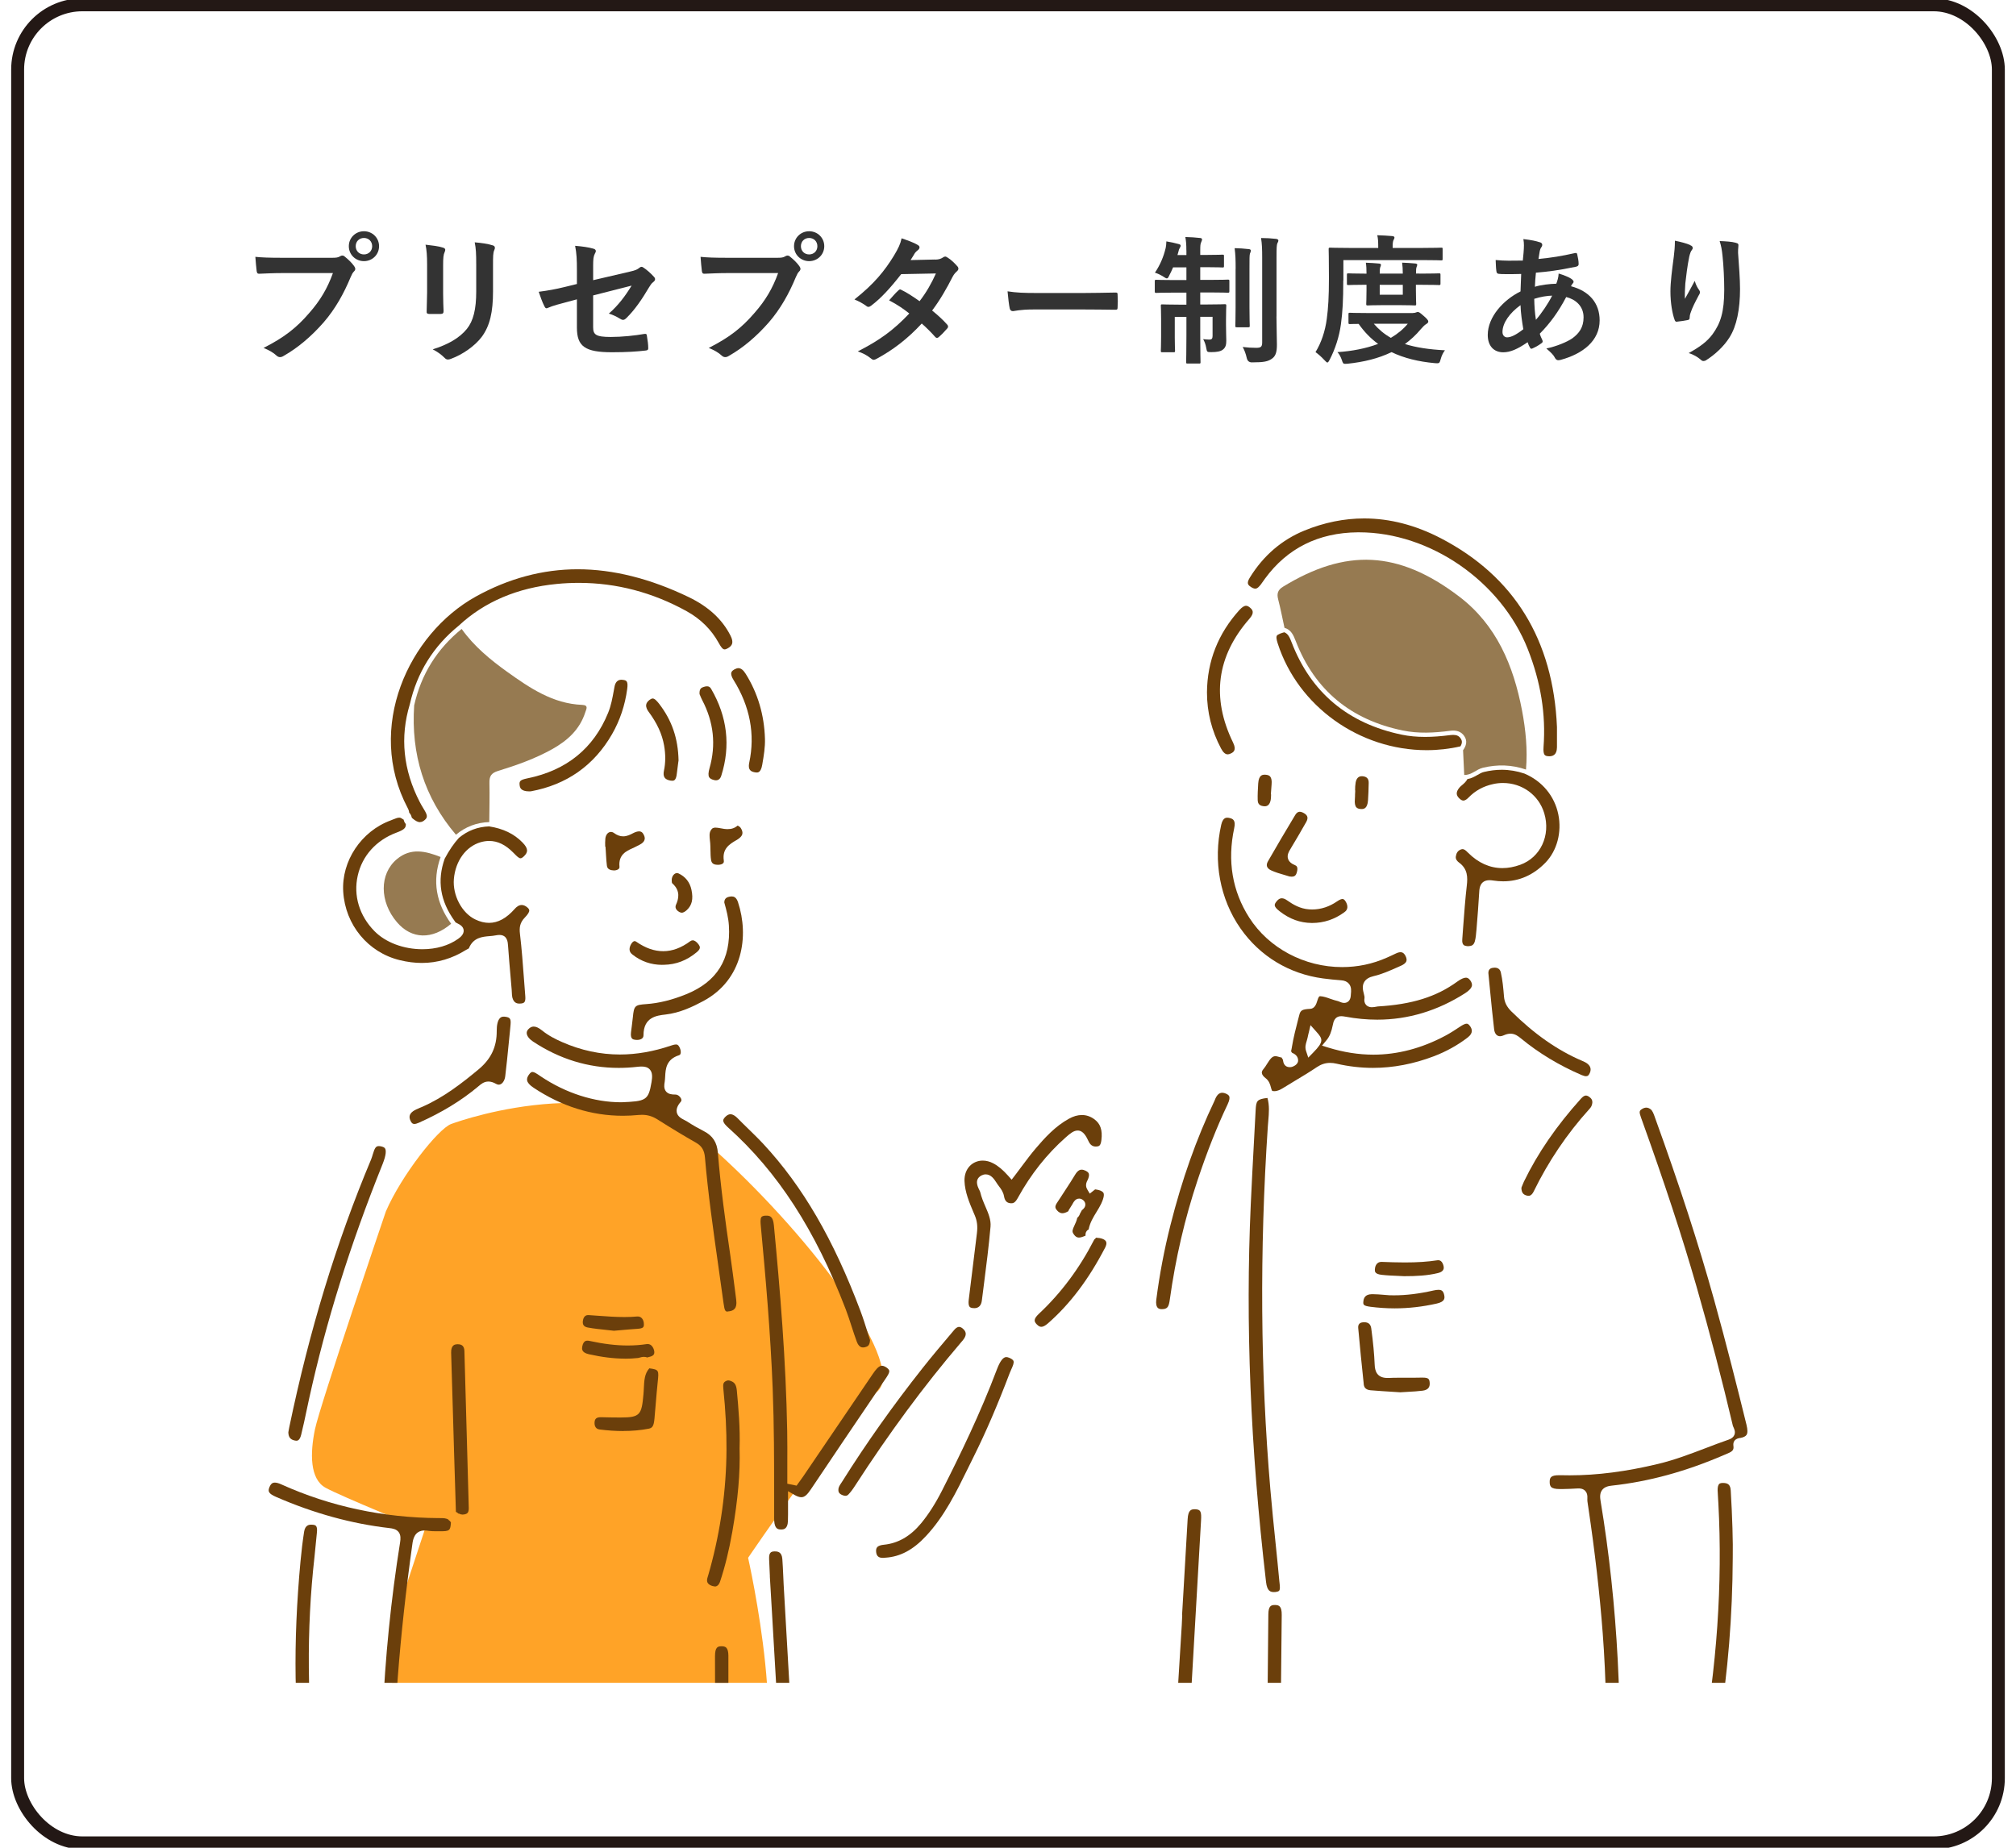 <?xml version="1.0" encoding="UTF-8"?>
<svg id="_レイヤー_1" data-name="レイヤー_1" xmlns="http://www.w3.org/2000/svg" width="360" height="330" xmlns:xlink="http://www.w3.org/1999/xlink" viewBox="0 0 360 330">
  <defs>
    <style>
      .cls-1, .cls-2 {
        fill: none;
      }

      .cls-3 {
        fill: #ffa327;
      }

      .cls-4 {
        fill: #6b3f0b;
      }

      .cls-2 {
        stroke: #231815;
        stroke-miterlimit: 10;
        stroke-width: 2.31px;
      }

      .cls-5 {
        fill: #967a51;
      }

      .cls-6 {
        fill: #333;
      }

      .cls-7 {
        clip-path: url(#clippath);
      }
    </style>
    <clipPath id="clippath">
      <rect class="cls-1" x="39.96" y="87.78" width="280.73" height="212.77"/>
    </clipPath>
  </defs>
  <rect class="cls-2" x="3.15" y=".86" width="353.7" height="328.27" rx="11.56" ry="11.56"/>
  <g>
    <path class="cls-6" d="M50.42,48.77c-1.62,0-3.05.08-4.12.12-.33.02-.42-.15-.47-.5-.08-.5-.17-1.8-.23-2.52,1.12.12,2.45.17,4.8.17h8.92c.75,0,1.03-.05,1.38-.25.15-.1.3-.15.42-.15.15,0,.3.05.42.17.65.52,1.28,1.12,1.7,1.72.12.17.2.33.2.5,0,.15-.07.3-.25.47-.22.23-.35.48-.57.98-1.22,2.95-2.75,5.7-4.85,8.12-2.15,2.45-4.57,4.52-7.1,5.95-.22.15-.45.23-.67.23-.2,0-.42-.08-.62-.27-.58-.55-1.4-1-2.32-1.37,3.65-1.85,5.87-3.57,8.17-6.25,1.95-2.22,3.22-4.35,4.22-7.12h-9.02ZM67.69,43.97c0,1.5-1.2,2.67-2.7,2.67s-2.7-1.17-2.7-2.67,1.2-2.67,2.7-2.67,2.7,1.17,2.7,2.67ZM63.52,43.97c0,.85.62,1.47,1.47,1.47s1.47-.62,1.47-1.47-.62-1.47-1.47-1.47-1.47.62-1.47,1.47Z"/>
    <path class="cls-6" d="M76.27,47.35c0-1.72-.08-2.67-.28-3.65,1.05.12,2.38.27,3.1.52.3.08.42.23.42.4,0,.12-.05.25-.1.38-.23.48-.28,1.1-.28,2.37v5.05c0,1.3.05,2.27.08,3.15,0,.38-.15.5-.55.5h-2c-.35,0-.5-.12-.47-.42,0-.88.08-2.32.08-3.4v-4.9ZM88.04,52.02c0,3.7-.55,6.17-2.02,8.15-1.22,1.62-3.4,3.15-5.5,3.92-.2.08-.38.12-.53.12-.2,0-.38-.07-.6-.3-.6-.6-1.25-1.07-2.12-1.52,2.67-.83,4.77-2,6.1-3.65,1.15-1.42,1.67-3.5,1.67-6.67v-4.72c0-2.15-.05-2.95-.27-4.07,1.2.1,2.4.27,3.25.55.25.08.35.23.35.42,0,.12-.02.27-.1.4-.23.52-.23,1.17-.23,2.72v4.65Z"/>
    <path class="cls-6" d="M103.02,48.3c0-1.97-.05-3-.32-4.4,1.25.1,2.45.27,3.22.5.33.08.48.23.48.45,0,.1-.05.25-.15.4-.28.52-.33,1.05-.33,2.22v2.57l6.52-1.52c1.1-.25,1.33-.37,1.77-.72.12-.1.25-.15.35-.15.12,0,.22.05.35.15.52.32,1.32,1.02,1.85,1.62.15.15.22.3.22.45,0,.17-.12.35-.32.5-.35.25-.55.62-.78.98-1.27,2.15-2.52,3.97-3.97,5.4-.23.23-.42.38-.65.38-.15,0-.3-.05-.47-.17-.72-.43-1.35-.75-2.07-.95,1.72-1.5,2.95-3.17,4.07-5l-6.87,1.75v5.67c0,1.32.45,1.75,3.15,1.75,2.02,0,4.35-.25,6.05-.55.35-.05.38.12.42.5.12.68.22,1.42.22,2.1,0,.25-.15.35-.52.38-1.5.17-3.22.3-5.97.3-4.77,0-6.25-1.02-6.25-4.4v-5.05l-1.6.43c-1.35.35-2.75.72-3.52,1.07-.12.05-.23.1-.3.1-.17,0-.27-.12-.4-.4-.35-.65-.72-1.72-1-2.55,1.58-.2,3-.45,4.7-.87l2.12-.52v-2.4Z"/>
    <path class="cls-6" d="M129.92,48.77c-1.62,0-3.05.08-4.12.12-.33.02-.42-.15-.47-.5-.08-.5-.17-1.8-.23-2.52,1.12.12,2.45.17,4.8.17h8.92c.75,0,1.03-.05,1.38-.25.15-.1.3-.15.42-.15.15,0,.3.05.42.17.65.52,1.28,1.12,1.7,1.72.12.17.2.33.2.5,0,.15-.07.3-.25.47-.22.23-.35.48-.57.98-1.22,2.95-2.75,5.7-4.85,8.12-2.15,2.45-4.57,4.52-7.1,5.95-.22.15-.45.23-.67.23-.2,0-.42-.08-.62-.27-.58-.55-1.4-1-2.32-1.37,3.65-1.85,5.87-3.57,8.17-6.25,1.95-2.22,3.22-4.35,4.22-7.12h-9.02ZM147.19,43.97c0,1.5-1.2,2.67-2.7,2.67s-2.7-1.17-2.7-2.67,1.2-2.67,2.7-2.67,2.7,1.17,2.7,2.67ZM143.02,43.97c0,.85.62,1.47,1.47,1.47s1.47-.62,1.47-1.47-.62-1.47-1.47-1.47-1.47.62-1.47,1.47Z"/>
    <path class="cls-6" d="M166.99,46.37c.73-.02,1.05-.17,1.38-.38.17-.12.3-.17.42-.17s.28.08.45.2c.55.32,1.25,1,1.7,1.52.15.15.2.3.2.45s-.08.3-.27.47c-.25.23-.5.48-.75.95-1.08,2.12-2.25,4.17-3.67,6.05,1.03.82,1.97,1.7,2.7,2.52.1.1.15.23.15.35,0,.1-.05.23-.15.33-.35.42-1.12,1.22-1.55,1.57-.1.08-.2.12-.3.12-.08,0-.18-.05-.28-.15-.6-.7-1.6-1.7-2.42-2.42-2.55,2.75-5.12,4.7-7.97,6.25-.22.12-.42.23-.62.23-.15,0-.3-.08-.47-.23-.8-.65-1.5-.97-2.37-1.27,3.87-1.97,6.37-3.77,9.2-6.77-.95-.77-2.07-1.55-3.6-2.35.55-.6,1.07-1.25,1.65-1.77.1-.1.2-.18.32-.18.08,0,.15.05.25.1.9.42,2,1.15,3.22,2,1.2-1.55,2.12-3.17,2.92-4.95l-6.2.12c-2.05,2.62-3.67,4.35-5.35,5.62-.17.12-.33.23-.5.23-.12,0-.27-.05-.4-.18-.62-.45-1.27-.8-2.1-1.15,3.5-2.77,5.37-5.07,7.07-7.85.8-1.35,1.12-2.02,1.35-3.07.85.3,2.15.72,2.92,1.22.2.1.28.25.28.4,0,.17-.12.38-.3.5-.22.15-.4.35-.53.52-.2.35-.35.6-.77,1.25l4.4-.1Z"/>
    <path class="cls-6" d="M184.55,55.27c-2.47,0-3.42.3-3.67.3-.3,0-.5-.15-.58-.52-.12-.57-.27-1.75-.38-3.02,1.62.25,2.88.3,5.4.3h8.05c1.9,0,3.82-.05,5.75-.08.38-.02.45.05.45.35.05.75.05,1.6,0,2.35,0,.3-.1.4-.45.37-1.87-.02-3.72-.05-5.57-.05h-9Z"/>
    <path class="cls-6" d="M211.85,44.7c0-1.07-.05-1.6-.18-2.37.95.02,1.8.08,2.6.17.22,0,.38.1.38.25,0,.2-.1.35-.17.55-.12.27-.15.58-.15,1.38v.85h1.2c1.97,0,2.62-.05,2.77-.05.25,0,.27.02.27.27v1.75c0,.25-.02.27-.27.27-.15,0-.8-.05-2.77-.05h-1.2v2.27h1.67c2.32,0,3.1-.05,3.25-.05.25,0,.28.02.28.27v1.77c0,.27-.03.3-.28.3-.15,0-.92-.05-3.25-.05h-1.67v2.15h1.3c2.17,0,2.9-.05,3.07-.05.25,0,.28.02.28.27,0,.15-.05.92-.05,2.52v.88c0,1.4.05,2.15.05,2.82s-.08,1.2-.58,1.6c-.42.35-1.12.47-2.1.47-.77,0-.77-.02-.9-.75-.1-.57-.28-1.1-.55-1.57.45.05.8.08,1.1.08.4,0,.58-.15.58-.62v-3.45h-2.2v3.3c0,3.07.05,4.65.05,4.8,0,.22-.02.25-.27.25h-2.02c-.25,0-.28-.03-.28-.25,0-.18.05-1.7.05-4.77v-3.32h-2.08v3.7c0,1.5.05,2.2.05,2.35,0,.25-.02.27-.27.27h-2c-.25,0-.27-.02-.27-.27,0-.17.05-.85.05-2.47v-3.27c0-1.5-.05-2.1-.05-2.27,0-.25.02-.27.27-.27.18,0,.92.05,3.1.05h1.2v-2.15h-2.1c-2.33,0-3.12.05-3.27.05-.25,0-.28-.02-.28-.3v-1.77c0-.25.03-.27.28-.27.15,0,.95.05,3.27.05h2.1v-2.27h-2.38c-.22.52-.45,1-.67,1.42-.17.38-.27.55-.45.55-.12,0-.3-.1-.6-.3-.5-.32-1.02-.57-1.52-.72.95-1.42,1.55-2.87,1.92-4.42.07-.27.1-.67.12-1.17.77.12,1.55.3,2.17.47.3.08.38.15.38.3s-.08.27-.17.43c-.1.15-.15.3-.25.72l-.15.52h1.6v-.82ZM220.65,48.02c0-1.65-.03-2.52-.18-3.7.88.02,1.67.07,2.52.17.25.02.38.12.38.27,0,.2-.12.38-.17.55-.08.35-.08.85-.08,2.67v6.9c0,2.12.05,3.15.05,3.3,0,.25-.03.27-.3.27h-2c-.25,0-.28-.02-.28-.27,0-.15.05-1.17.05-3.3v-6.87ZM227.94,56.52c0,1.75.08,3.75.08,5s-.17,2.05-.9,2.55c-.7.48-1.37.65-3.57.65q-.75,0-.92-.8c-.17-.75-.4-1.37-.72-1.95.9.1,1.5.15,2.4.15.83,0,1.08-.17,1.08-.97v-15.12c0-1.6-.03-2.4-.2-3.52.92,0,1.82.05,2.67.15.27.03.42.15.42.27,0,.23-.1.35-.18.52-.12.3-.15.83-.15,2.52v10.55Z"/>
    <path class="cls-6" d="M239.87,50.07c0,3.6-.12,5.62-.42,7.85-.3,2.2-1.02,4.42-2.02,6.35-.17.32-.27.47-.4.47s-.25-.15-.5-.4c-.55-.6-1.2-1.17-1.62-1.45,1-1.62,1.72-3.67,2.02-5.97.25-1.92.38-3.8.38-7.3s-.05-4.97-.05-5.12c0-.25.03-.27.28-.27.15,0,.97.05,3.35.05h5.22v-.25c0-.77-.02-1.42-.17-2.02,1,.03,1.8.08,2.65.15.28.02.42.12.42.25,0,.17-.08.3-.17.47s-.15.52-.15,1.07v.33h5.32c2.37,0,3.2-.05,3.35-.05.25,0,.25.02.25.27v1.7c0,.27,0,.3-.25.3-.15,0-.97-.05-3.35-.05h-14.12v3.62ZM252.29,55.9c.3,0,.45-.05.58-.1s.2-.08.3-.08c.2,0,.38.1,1,.65.62.52.88.85.88,1.02,0,.23-.1.3-.35.48-.3.17-.55.42-.97.9-.87,1.05-1.82,1.92-2.85,2.67,1.97.62,4.32.98,7.15,1.12-.32.4-.6.95-.77,1.6-.15.57-.22.72-.6.72-.12,0-.25,0-.42-.02-2.97-.27-5.52-.9-7.75-1.97-2.38,1.15-5,1.77-7.85,2.07-.2.02-.3.02-.45.02-.32,0-.4-.12-.57-.67-.2-.57-.47-1.1-.8-1.42,2.6-.17,5.1-.65,7.27-1.47-1.3-.95-2.45-2.12-3.47-3.57-1,0-1.45.03-1.55.03-.25,0-.27-.03-.27-.27v-1.48c0-.25.02-.27.27-.27.15,0,.95.05,3.35.05h7.9ZM253.49,48.87c2.45,0,3.32-.05,3.47-.05.25,0,.27.02.27.27v1.55c0,.25-.03.27-.27.27-.15,0-1.03-.05-3.47-.05h-.65v.92c0,1.55.05,2.35.05,2.5,0,.25-.03.27-.28.27-.15,0-.75-.05-2.57-.05h-3.2c-1.82,0-2.42.05-2.57.05-.28,0-.3-.02-.3-.27,0-.18.05-.95.05-2.5v-.92h-.33c-1.77,0-2.75.05-2.9.05-.25,0-.27-.02-.27-.27v-1.55c0-.25.02-.27.27-.27.15,0,1.12.05,2.9.05h.33c0-.8-.03-1.45-.12-1.95.8.03,1.65.08,2.37.15.23.02.33.1.33.22,0,.15-.05.25-.12.42-.08.2-.1.55-.1,1.15h4.12c0-.77-.05-1.42-.12-1.95.77.03,1.65.08,2.35.15.22.02.35.1.35.22,0,.15-.08.25-.12.42-.08.18-.1.55-.1,1.15h.65ZM245.32,57.82c.88,1.02,1.87,1.85,3.05,2.52,1.17-.7,2.2-1.52,3.02-2.52h-6.07ZM250.5,50.87h-4.12v1.77h4.12v-1.77Z"/>
    <path class="cls-6" d="M274.95,43.25c.3.1.45.25.45.45,0,.18-.02.27-.12.4-.22.27-.3.62-.35.9-.08.45-.12.82-.2,1.25,2.3-.22,4.07-.5,6.5-1.05.3-.07.38.03.42.25.12.52.25,1.15.25,1.7,0,.33-.25.45-.53.5-3.3.67-4.82.85-7.1,1.05-.1,1.05-.15,1.65-.18,2.52.98-.33,2.6-.52,3.82-.55.15-.4.4-1.12.42-1.82.9.27,1.88.67,2.22.92.3.2.45.4.45.55,0,.1-.05.2-.15.3-.12.12-.2.27-.32.5,3.22.85,5.12,2.97,5.12,6.1,0,3.62-2.97,5.97-6.95,7.05-.55.15-.82.07-1.1-.48-.17-.35-.67-.88-1.47-1.55,1.8-.37,3.72-1.17,4.65-1.82,1.2-.88,2-1.95,2-3.75,0-2-1.42-3.2-3.1-3.62-1.45,2.75-2.92,4.72-4.72,6.55.12.45.28.73.45,1.12.15.32.05.45-.2.62-.57.42-1.15.72-1.5.87-.25.12-.35.12-.5-.12-.17-.3-.3-.6-.42-.97-1.78,1.22-3.07,1.8-4.35,1.8-1.7,0-2.77-1.15-2.77-3.1,0-3.2,2.77-6.25,5.85-7.77.03-1.07.08-2.17.12-3.12-1.47.05-2.15.03-2.57.03-.72,0-1.12,0-1.42-.05-.27-.02-.42-.15-.45-.57-.08-.55-.08-1.2-.12-1.9,1.6.17,2.97.12,4.85.1.1-.9.2-2.02.2-2.72,0-.38-.03-.72-.1-1.12,1.45.17,2.3.35,2.92.57ZM268.3,59.3c0,.6.38.95.82.95.7,0,1.62-.45,2.9-1.45-.25-1.5-.45-2.85-.5-4.3-1.92,1.38-3.22,3.17-3.22,4.8ZM277.17,52.8c-.9.02-2.05.2-3.2.57.03,1.3.1,2.47.3,3.75,1.02-1.17,2.2-2.92,2.9-4.32Z"/>
    <path class="cls-6" d="M301.8,43.78c.32.12.47.27.47.5,0,.15-.05.25-.17.4-.17.2-.3.55-.45,1.17-.35,1.7-.55,3.47-.7,4.77-.05.9-.12,1.85-.07,2.75.55-.98,1.07-1.92,1.75-3.2.23.75.47,1.2.78,1.62.12.15.15.27.15.4,0,.2-.1.4-.25.62-.55,1.05-1.12,2.1-1.47,3.2-.08.22-.1.45-.12.75,0,.25-.1.35-.33.4-.3.08-1.37.23-2,.3-.17.02-.3-.15-.35-.33-.4-1.07-.75-3-.75-5.07,0-1.67.27-3.72.6-6.22.1-.87.2-1.72.2-2.85,1.12.23,2.07.48,2.72.77ZM309.92,43.35c.5.12.55.25.5.67-.05.35-.05.8-.05,1.15.17,2.37.35,4.65.35,6.45,0,3.55-.58,6.62-1.9,8.67-.97,1.55-2.55,3.02-4.12,4.02-.17.12-.35.17-.5.17-.18,0-.33-.07-.53-.27-.55-.47-1.32-.92-2.12-1.15,2.02-1.12,3.25-2.02,4.25-3.35,1.45-1.97,2.1-4.02,2.1-7.97,0-1.77-.12-4.37-.3-5.97-.12-1.22-.25-1.85-.52-2.72,1.1.05,2.12.1,2.85.3Z"/>
  </g>
  <g class="cls-7">
    <g>
      <path class="cls-3" d="M68.89,216.39c2.8-6.5,9.39-14.82,11.68-15.65,2.29-.83,30.27-10.64,47.61,5.13,17.35,15.77,34.1,38.49,28.31,42.8-5.79,4.31-22.9,29.55-22.9,29.55,0,0,8.17,36.06-.07,42.74-8.24,6.68-62.98,5.51-62.98,5.51l-.72-35.01,5.99-18.14s-14.9-6.07-17.69-7.62-2.77-6.11-1.88-10.42,12.66-38.91,12.66-38.91Z"/>
      <path class="cls-5" d="M229.37,112.11c-.37-1.69-.69-3.4-1.13-5.08-.27-1.03-.04-1.69.88-2.25,11.14-6.81,20.55-6.54,31.46,1.77,6.65,5.06,9.69,12.34,11.21,20.33.66,3.48,1.01,7,.71,10.56-2.53-.87-5.08-.95-7.7-.32-1.18.28-2.04,1.34-3.33,1.28-.07-1.47-.14-2.94-.21-4.41.57-.79.81-1.65.23-2.51-.6-.9-1.51-1.1-2.55-.96-2.83.37-5.69.52-8.47-.06-9.19-1.9-15.67-7.14-19.09-15.97-.41-1.05-.82-2.03-2.02-2.37Z"/>
      <path class="cls-4" d="M227.5,284.34c-.61,0-1.23-.14-1.42-1.8-2.8-24.07-3.69-46.13-2.73-67.44.17-3.79.38-7.64.58-11.36.1-1.81.2-3.63.29-5.44.09-1.7.22-1.99,2.11-2.21.38,1.36.27,2.68.15,4.08-.03.33-.06.65-.08.97-1.49,22.25-1.33,44.07.45,64.86.27,3.17.6,6.39.92,9.5.23,2.25.47,4.57.68,6.86.01.12.02.24.04.36.06.51.13,1.14-.07,1.37-.13.16-.43.21-.67.24-.09,0-.18.01-.26.01ZM227.59,194.88c-.14,0-.28-.01-.42-.05-.1-.18-.16-.39-.22-.63-.14-.52-.32-1.17-.98-1.67-.38-.29-.61-.61-.64-.9-.02-.21.06-.43.26-.66.26-.3.47-.64.68-.98.54-.84.89-1.36,1.48-1.36.14,0,.29.03.46.08.25.08.46.13.65.16.04.1.11.21.19.32l.02.03.02.05v.02s.02.06.02.09c.12,1,.72,1.21,1.2,1.21.07,0,.14,0,.22-.01.39-.05,1.32-.47,1.28-1.22-.04-.86-.74-1.18-1.08-1.34h-.02c-.04-.09-.09-.17-.16-.25.05-.2.08-.39.11-.56l.04-.23c.27-1.67.71-3.36,1.13-5l.2-.76c.2-.79.54-.97,1.91-1.04.84-.04,1.11-.86,1.28-1.41.23-.73.33-.85.52-.85.6.03,1.19.24,1.81.46.46.16.93.32,1.42.43.05.01.12.05.19.08.24.1.54.23.87.23.54,0,1.13-.35,1.18-1.33,0-.09.01-.18.02-.28.05-.49.13-1.24-.35-1.81-.31-.37-.77-.58-1.38-.62-1.08-.08-2.16-.19-3.22-.33-6.06-.8-11.3-3.97-14.77-8.94-3.66-5.24-4.91-11.98-3.44-18.49.29-1.28.87-1.28,1.09-1.28.13,0,.27.02.43.06.57.14,1.11.39.8,1.82-1.25,5.85-.34,11.23,2.69,15.97,3.48,5.45,9.84,8.83,16.58,8.83,2.78,0,5.45-.56,7.95-1.67l.05-.02c.51-.23,1.04-.46,1.56-.72.34-.17.63-.25.88-.25s.57.08.88.66c.19.37.24.68.16.94-.13.38-.58.64-.93.8-.24.1-.48.21-.72.32-1.36.6-2.77,1.23-4.18,1.55-.83.19-1.38.53-1.69,1.04-.43.71-.24,1.48-.08,2.1.07.28.15.6.12.76-.09.5,0,.92.26,1.22.17.2.49.44,1.06.44.27,0,.54-.05.76-.09.11-.02.2-.04.28-.05,6.09-.35,10.48-1.72,14.21-4.44.64-.46,1.16-.7,1.54-.7.2,0,.48.06.78.49.25.35.34.66.29.95-.08.41-.49.87-1.19,1.32-4.9,3.14-10.18,4.74-15.71,4.74-1.86,0-3.78-.18-5.71-.54-.3-.05-.51-.08-.71-.08-1.22,0-1.42,1.06-1.52,1.57q-.34,1.77-1.07,2.65l-.86,1.04,1.1.34c2.71.84,5.43,1.27,8.08,1.27,4.3,0,8.61-1.13,12.8-3.36.97-.51,1.88-1.12,2.7-1.66.33-.22.81-.51,1.15-.51.09,0,.31,0,.62.45.32.47.63,1.19-.43,2.01-1.78,1.37-3.81,2.5-6.03,3.35-3.62,1.38-7.28,2.08-10.88,2.08-2.16,0-4.35-.25-6.51-.75-.42-.1-.8-.14-1.17-.14-.83,0-1.59.25-2.34.75-1.28.86-2.63,1.68-3.94,2.46-.65.39-1.3.78-1.94,1.18-.67.42-1.17.66-1.73.66ZM233.67,184.54c-.03.14-.06.27-.09.41-.06.29-.12.56-.2.82-.02.07-.04.14-.06.21-.14.46-.32,1.03-.1,1.7l.4,1.21.89-.91c1.95-1.99,1.72-2.43.5-3.78l-.99-1.11-.34,1.45Z"/>
      <path class="cls-4" d="M287.16,333.61c-.06,0-.13,0-.19,0-.59-.05-.96-.18-.87-1.55.2-3.06.38-6.13.57-9.19l.21-3.54.05-2.84c-.02-8.38-.1-16.58-.73-24.81-.54-7.12-1.39-14.49-2.58-22.52l-.05-.32c-.07-.44-.14-.86-.11-1.23.04-.58-.08-1.02-.37-1.33-.42-.45-1.01-.45-1.2-.45-.08,0-.17,0-.27.01-.86.06-1.74.08-2.59.1,0,0-.41,0-.49,0-.81,0-1.31-.12-1.55-.37-.18-.18-.27-.49-.26-.92,0-.8.26-1.18,1.68-1.18.09,0,.17,0,.26,0,.54.02,1.08.02,1.62.02,4.93,0,10.1-.67,15.81-2.04,2.93-.7,5.76-1.78,8.49-2.82,1.35-.52,2.75-1.05,4.14-1.53.48-.17.81-.44.97-.8.24-.55,0-1.06-.15-1.4-.04-.08-.08-.19-.1-.23-1.93-8.2-4.11-16.58-6.5-24.9-2.57-8.96-5.72-18.54-9.9-30.15-.35-.98-.34-1.21.09-1.5.29-.2.58-.3.84-.3s.51.1.76.28c.35.26.54.79.74,1.34l.04.12c4.44,12.28,7.81,22.65,10.59,32.65,2.19,7.88,4.14,15.66,5.76,22.23.22.91.23,1.49.01,1.83-.17.26-.55.45-1.12.55h-.09c-1.13.19-1.19.96-1.13,1.4.12.83-.24,1.05-1.36,1.51-.12.05-.24.1-.36.15-6.83,2.94-13.37,4.73-19.99,5.45-.58.06-1.31.21-1.74.79-.43.57-.38,1.31-.27,1.95,3.07,18.5,4.09,38.03,3.03,58.05-.1,1.94-.21,3.95-.38,5.96-.11,1.35-.72,1.53-1.31,1.53Z"/>
      <path class="cls-4" d="M244.86,324.68c-4.02,0-7.68-.29-11.18-.88-1.53-.26-3.09-.6-4.59-.94-.47-.1-.95-.21-1.42-.31-1.15-.25-1.56-.75-1.54-1.91.17-11.15.27-22.12.36-32.32.01-1.54.53-1.67,1.15-1.67h.08c.65.02,1.18.17,1.16,1.79-.04,2.96-.06,5.92-.09,8.87-.06,6.6-.12,13.43-.28,20.14-.06,2.47,1.12,3.21,3.05,3.6,4.1.83,8.46,1.23,13.32,1.23,3.27,0,6.77-.18,10.99-.56,7.29-.66,14.68-1.9,22.57-3.81.98-.24,2.02-.56,3.05-1.35.34-.26.7-.39,1.1-.39.73,0,1.55.43,2.31.89.04.02.07.05.1.08.09.08.21.18.37.26l-.02.83c-.5.05-.88.34-1.17.56-.11.09-.28.22-.35.24-8.4,2.23-16.98,3.84-25.49,4.78-5.28.59-9.56.86-13.47.86Z"/>
      <path class="cls-4" d="M276.57,135.06c-.35,0-.59-.08-.72-.22-.2-.21-.27-.68-.22-1.39.44-5.87-.48-11.61-2.82-17.54-4.76-12.07-17.42-20.84-30.11-20.84h-.24c-7.03.06-12.61,2.85-16.58,8.29-.1.14-.21.29-.31.44-.29.42-.56.81-.89,1.1-.23.2-.41.23-.53.23-.26,0-.59-.15-.95-.43-.36-.28-.61-.59,0-1.57,2.41-3.9,5.68-6.71,9.72-8.37,3.52-1.44,7.11-2.17,10.68-2.17,4.57,0,9.18,1.19,13.71,3.55,13.08,6.81,20.05,18.14,20.72,33.7,0,.34,0,.72,0,1.1,0,.83,0,1.69,0,2.53-.02,1.44-.83,1.6-1.43,1.6h-.02Z"/>
      <path class="cls-4" d="M298.23,339.84c-.17,0-.36-.05-.55-.15-.56-.31-.77-.64-.43-1.7,2.96-9.11,5.09-17.32,6.54-25.1,2.8-15.09,3.83-30.03,3.06-44.41-.01-.27-.03-.55-.05-.82-.03-.48-.06-.98-.08-1.47-.01-.56.08-.95.26-1.14.05-.05.19-.19.63-.2h.05c.96,0,1.34.37,1.4,1.35.28,4.67.42,9.28.36,12.01-.1,20.79-3.19,39.86-9.73,60.03-.32,1-.88,1.62-1.46,1.62Z"/>
      <path class="cls-4" d="M262.26,168.99c-.14,0-.29-.01-.44-.04-.29-.05-.79-.14-.7-1.2.06-.78.12-1.55.17-2.33.18-2.39.36-4.86.64-7.28.16-1.44.19-2.94-1.4-4.1-.25-.18-.65-.56-.56-1.09.1-.63.36-1,.84-1.21.14-.06.26-.09.37-.09.28,0,.56.22.97.64,1.82,1.82,3.89,2.75,6.14,2.75,1.03,0,2.1-.2,3.18-.59,3.62-1.31,5.47-5.26,4.29-9.2-.97-3.24-3.93-5.41-7.37-5.41-.58,0-1.16.06-1.74.19-1.74.37-3.22,1.18-4.4,2.4-.24.25-.6.55-.94.55-.23,0-.49-.15-.77-.44-.42-.44-.69-.98.09-1.9.12-.14.28-.28.45-.42.33-.28.71-.6.96-1.08.7-.11,1.28-.44,1.8-.74.39-.23.77-.44,1.15-.53,1.08-.26,2.14-.39,3.18-.39,1.37,0,2.73.23,4.06.68,3.17,1.35,5.37,4.01,6.04,7.29.65,3.18-.23,6.48-2.29,8.61-2.15,2.22-4.69,3.34-7.56,3.34-.57,0-1.17-.05-1.77-.14-.25-.04-.47-.06-.67-.06-1.71,0-1.8,1.5-1.83,2.06-.13,2.28-.31,4.54-.49,6.73l-.02.2c-.06.69-.11,1.34-.28,1.94-.17.59-.5.84-1.11.84Z"/>
      <path class="cls-4" d="M254.78,133.98c-12.04,0-22.99-7.83-26.61-19.05-.23-.72-.29-1.17-.18-1.37.16-.29.91-.52,1.35-.64.67.27.96.89,1.32,1.84,3.45,8.93,10.07,14.46,19.65,16.45,1.3.27,2.67.4,4.18.4,1.37,0,2.81-.11,4.55-.33.16-.02.32-.03.46-.03.63,0,1.05.2,1.35.66.2.31.35.71-.06,1.39-1.96.45-3.99.68-6.01.68Z"/>
      <path class="cls-4" d="M207.76,233.79c-.32.05-.74.05-1-.2-.27-.26-.37-.78-.28-1.46.58-4.5,1.43-8.99,2.53-13.33,2.05-8.12,4.61-15.37,7.85-22.17.04-.09.08-.18.12-.28l.04-.11c.18-.43.51-.96,1.04-1.06.25-.04.55,0,.88.15.46.2.54.41.57.48.08.2.09.62-.29,1.42-1.92,4.03-3.67,8.46-5.36,13.53-2.29,6.86-3.95,14.03-4.96,21.31-.17,1.25-.39,1.6-1.06,1.72h-.07Z"/>
      <path class="cls-4" d="M211,308.09c-.36-.02-.61-.1-.75-.26-.19-.21-.27-.62-.23-1.19.26-4.22.52-8.45.78-12.67l.23-3.73c.01-.22.02-.44.03-.66l.05-1.09h-.03s.24-4.08.24-4.08c.26-4.29.52-8.73.76-13.1.09-1.62.63-1.76,1.23-1.76.06,0,.12,0,.18,0,.91.06,1.08.41.98,2.05-.33,5.74-.66,11.48-.99,17.22-.3,5.2-.6,10.4-.9,15.6-.03.47-.07.95-.11,1.42-.03.36-.06.72-.09,1.08-.06.83-.42,1.17-1.26,1.17-.04,0-.09,0-.13,0Z"/>
      <path class="cls-4" d="M283.24,192.21c-.21,0-.48-.07-.81-.21-4.02-1.73-7.67-3.93-10.84-6.55-.51-.42-1.08-.84-1.86-.84-.38,0-.78.1-1.22.3-.23.1-.44.16-.64.16-.57,0-.97-.46-1.06-1.23-.28-2.34-.5-4.64-.74-7.08-.09-.98-.19-1.98-.29-2.98,0-.78.55-.88.73-.92.13-.02.26-.04.38-.04.61,0,.99.29,1.12.87.31,1.36.44,2.8.56,4.28.08,1.02.48,1.83,1.29,2.64,4.13,4.08,8.27,6.98,12.66,8.85.36.15.72.32.98.54.6.5.7,1.1.3,1.82-.19.35-.38.38-.56.38Z"/>
      <path class="cls-4" d="M219.21,134.72c-.41,0-.8-.35-1.17-1.05-1.66-3.12-2.51-6.48-2.51-10.01.04-5.58,2-10.53,5.81-14.73.45-.49.84-.74,1.17-.74.22,0,.47.12.74.36.45.4.8.88-.13,1.95-5.85,6.67-6.84,14.11-2.93,22.12.69,1.41,0,1.75-.38,1.94-.22.11-.42.17-.6.17Z"/>
      <path class="cls-4" d="M250.05,248.66c-.45-.03-.92-.06-1.41-.09-1.26-.08-2.57-.16-3.88-.27-1.01-.09-1.19-.64-1.24-1.11v-.06c-.34-3.25-.69-6.62-.98-9.93-.06-.64.22-.98.84-1.04.09,0,.17-.01.25-.01.73,0,1.14.36,1.24,1.11.34,2.53.53,4.59.61,6.47.04,1.02.33,2.37,2.27,2.37.08,0,.17,0,.26,0,.52-.03,1.08-.04,1.78-.04.42,0,.84,0,1.27,0,.43,0,.85,0,1.28,0,.49,0,.98,0,1.46-.02.09,0,.18,0,.26,0,1.02,0,1.16.25,1.23.78.12.93-.28,1.42-1.24,1.55-.84.11-1.72.16-2.65.21-.43.02-.88.05-1.34.08Z"/>
      <path class="cls-4" d="M272.96,213.57c-.13,0-.28-.03-.44-.08-.42-.14-.84-.41-.84-1.36.02-.06.05-.12.07-.19.11-.28.23-.59.37-.89,2.47-5.1,5.81-9.96,10.2-14.84.33-.36.62-.55.87-.55.18,0,.39.08.62.25.35.25.78.69.38,1.63-.08.19-.25.39-.41.57-3.95,4.37-7.28,9.3-9.89,14.65-.39.81-.8.81-.95.81Z"/>
      <path class="cls-4" d="M230.58,156.56c-.09,0-.2,0-.3-.02-.28-.09-.59-.18-.9-.27-.8-.23-1.62-.47-2.38-.82-.4-.18-.66-.43-.75-.71-.08-.26-.03-.56.17-.91,1.52-2.67,3.1-5.32,4.86-8.26.36-.59.7-.59.82-.59.22,0,.48.09.77.26.67.4.78.86.37,1.59-.97,1.71-1.85,3.22-2.7,4.62l-.05.09c-.33.54-.71,1.16-.48,1.85.16.49.58.86,1.28,1.15.15.06.62.25.25,1.38-.16.48-.42.66-.95.66Z"/>
      <path class="cls-4" d="M249.03,233.67c-1.43,0-2.87-.1-4.29-.28-1.3-.17-1.34-.38-1.28-.96.05-.54.27-1.26,1.47-1.29.1,0,.19,0,.29,0,.62,0,1.23.06,1.89.11.34.03.68.06,1.02.08.29.01.56.01.82.01,2.17,0,4.48-.28,7.07-.87.32-.07.6-.11.83-.11.55,0,.89.16,1.05.96.11.58.1,1.16-1.33,1.49-2.51.57-5.05.86-7.53.86Z"/>
      <path class="cls-4" d="M234.23,164.84c-2.08-.02-3.96-.7-5.75-2.11-1.1-.86-.94-1.19-.58-1.67.47-.63.86-.63.99-.63.29,0,.62.13.98.39,1.03.73,2.3,1.48,3.9,1.59.18.01.36.02.54.02,1.58,0,3.09-.5,4.49-1.47.48-.33.77-.4.93-.4.08,0,.31,0,.58.47.7,1.2-.02,1.73-.26,1.9-1.72,1.26-3.65,1.91-5.74,1.91h-.08Z"/>
      <path class="cls-4" d="M250.89,227.93c-.42-.02-.84-.04-1.26-.06-.96-.04-1.95-.08-2.91-.19-1.24-.14-1.22-.62-1.21-.94.01-.32.14-1.37,1.19-1.37h.06c1.24.05,2.68.1,4.11.1,2.23,0,4.08-.12,5.82-.39.05,0,.1-.01.15-.01.72,0,.91.92.95,1.1.04.23.16.91-.99,1.19-1.95.48-4,.56-5.92.56Z"/>
      <path class="cls-4" d="M221.68,320.97c-.31,0-.71-.26-1.2-.79-1.44-1.54-2.95-3.06-4.4-4.54l-.97-.99c-.39-.39-.45-.75-.23-1.25.14-.3.38-.62,1.17-.77.27.03.52.18.88.55,1.76,1.77,3.53,3.55,5.29,5.31.48.48.73.89.72,1.22,0,.25-.16.53-.47.82-.3.29-.57.43-.8.43Z"/>
      <path class="cls-4" d="M243.06,144.49c-.41-.01-.69-.12-.86-.31-.23-.26-.32-.76-.26-1.42.02-.19.02-.38.03-.58v-.23s.04-.77.04-.77h-.03c0-.51.02-.99.1-1.43.14-.74.51-1.12,1.1-1.12.07,0,.14,0,.21.01.71.09,1.04.47,1.02,1.21-.02,1.12-.06,2.12-.12,3.05-.1,1.59-.83,1.59-1.18,1.59h-.07Z"/>
      <path class="cls-4" d="M225.82,144c-.07,0-.15,0-.23-.02-.87-.11-.98-.66-1-1.05-.03-1,.03-2,.09-3.01.1-1.56.82-1.56,1.17-1.56h.09c.41.02.7.12.87.32.23.27.32.75.26,1.41-.02.22-.04.45-.05.68l-.08,1.1h.04c-.01.43-.02.83-.11,1.18-.24.95-.85.95-1.05.95Z"/>
      <path class="cls-4" d="M103.03,456.32c.33,0,1.21,0,1.38-1.7.29-2.85.55-5.76.81-8.57.16-1.7.31-3.4.47-5.09.58-6.09,1.16-12.18,1.74-18.27.66-6.94,1.32-13.87,1.98-20.81.57-5.98,1.13-11.96,1.69-17.95.52-5.51,1.04-11.01,1.56-16.52.93-9.78,1.92-20.22,2.94-30.8l.03-.32c.12-1.19.22-2.12-.66-3.07l-.94-1.01,1.36-.27c1.42-.29,2.84-.51,4.21-.73,3.08-.49,5.99-.95,8.76-2.03l1.38-.51c.29-.13.34-.29.33-1.05v-.2s0-9.38,0-9.38c0-7.33-.01-14.9,0-22.35,0-.68-.13-1.16-.37-1.41-.18-.18-.45-.26-.83-.26h-.05c-.65.01-1.14.15-1.14,1.8.01,3.4.01,6.8.02,10.2,0,6.04.01,12.29.07,18.43.02,1.89-.65,2.76-2.47,3.2-6.41,1.57-13.42,2.33-21.45,2.33h-.2c-9.97-.02-18.08-.81-25.51-2.49-.75-.17-1.51-.34-2.24-.97-.32-.27-.71-.41-1.2-.41-.78,0-1.78.34-2.98,1.02l-1.13.64-.03-1.29c-.26-10.8-.12-19.05.46-26.73.59-7.79,1.48-15.89,2.63-24.06.09-.64.33-2.35,2.18-2.35.22,0,.47.02.75.07.37.06.78.06,1.21.07.14,0,.28,0,.42,0,.12,0,.24,0,.36,0,1.67,0,1.88-.07,1.95-1.61-.11-.1-.18-.2-.23-.27,0,0,0,0-.01-.01l-.13-.07-.05-.1c-.38-.27-.85-.29-1.56-.29h-.22c-9.93-.06-19.37-2.09-28.06-6.01-.48-.22-.88-.33-1.19-.33s-.67.1-.96.83c-.29.73-.19,1.13,1.22,1.74,6.68,2.91,13.46,4.78,20.17,5.55.63.07,1.28.19,1.69.72.4.53.35,1.21.26,1.81-3.27,20.46-4.17,41.48-2.67,62.48,0,.12.01.24.02.36.02.31.03.61.09.86.25,1.01.76,1.14,1.19,1.14.06,0,.12,0,.19,0,.65-.06,1.06-.31.99-1.31l-.76-10.99,1.06.31c9.76,2.8,20.32,4.16,32.3,4.16,3.16,0,6.39-.09,9.88-.28l.48,1.41c-.66.46-.74,1.03-.82,1.99l-.02.22c-1.83,19.33-3.79,39.79-5.8,60.83-1.77,18.47-3.65,37.96-5.59,57.94-.15,1.53.22,1.68.85,1.74.08,0,.16.01.23.01Z"/>
      <path class="cls-5" d="M87.37,146.82c.02-2.32.08-4.64.03-6.96-.03-1.2.28-1.79,1.56-2.18,3.32-1.02,6.6-2.18,9.66-3.89,2.73-1.53,4.92-3.51,5.9-6.59.18-.57.63-1.26-.57-1.31-5.23-.21-9.35-3.02-13.39-5.91-3.04-2.18-5.92-4.56-8.12-7.65-4.41,3.57-7.24,8.12-8.48,13.65-.58,8.69,1.78,16.43,7.46,23.1,1.73-1.44,3.72-2.19,5.97-2.26Z"/>
      <path class="cls-4" d="M129.93,234.22c.1,0,.2-.01.32-.03.72-.12,1.42-.45,1.22-2.01l-.19-1.51c-.28-2.2-.58-4.48-.9-6.71-.84-5.71-1.68-11.85-2.19-18.09-.15-1.84-.91-3.02-2.47-3.83-.86-.45-1.99-1.06-3.08-1.78-.12-.08-.27-.15-.43-.23-.51-.26-1.2-.61-1.36-1.37-.15-.77.35-1.47.74-1.92.15-.17.09-.4.01-.57-.16-.34-.56-.69-1.02-.69h-.09c-.51,0-1.14-.06-1.55-.54-.45-.54-.32-1.28-.25-1.69.05-.31.07-.65.09-1.01.07-1.29.16-3.05,2.48-3.78.13-.04.2-.11.25-.22.12-.29.05-.77-.17-1.21-.25-.49-.47-.49-.63-.49-.27,0-.62.11-.89.2-3.09,1.05-6.15,1.59-9.12,1.59-3.5,0-6.95-.74-10.28-2.2-1.14-.5-2.47-1.15-3.66-2.12-.54-.44-1.04-.67-1.46-.67-.34,0-.65.15-.95.47-.22.23-.32.48-.29.76.05.48.46,1.01,1.13,1.45,4.71,3.12,9.85,4.7,15.28,4.7,1.08,0,2.2-.06,3.31-.19.32-.04.57-.05.8-.05.44,0,1.07.06,1.49.56.47.56.41,1.38.29,2.11l-.03.19c-.54,3.21-1.03,3.34-5.35,3.52h-.08c-4.78,0-9.85-1.63-14.27-4.58l-.25-.17c-.45-.31-.97-.66-1.31-.66-.08,0-.31,0-.65.52-.4.61-.66,1.29.87,2.3,5,3.32,10.36,5,15.93,5,.92,0,1.86-.05,2.79-.14.22-.02.43-.03.63-.03.99,0,1.86.26,2.74.81,2.54,1.61,4.81,2.98,6.92,4.18,1,.57,1.47,1.34,1.58,2.59.55,6.44,1.48,12.95,2.37,19.25.32,2.26.64,4.52.95,6.79.19,1.38.32,1.53.76,1.53Z"/>
      <path class="cls-4" d="M92.75,179.24c.1,0,.22,0,.33-.02.49-.07.81-.19.72-1.31-.08-1.01-.15-2.01-.23-3.02-.2-2.67-.4-5.42-.72-8.11-.13-1.11-.03-1.99.89-2.93.53-.55.79-.97.77-1.26-.01-.18-.14-.37-.4-.57-.32-.26-.64-.39-.95-.39-.53,0-.96.37-1.23.68-1.49,1.69-2.99,2.51-4.6,2.51-.79,0-1.61-.2-2.44-.6-2.41-1.14-4.09-4.32-3.84-7.24.28-3.23,2.16-5.81,4.8-6.57.5-.14,1.01-.22,1.5-.22,1.52,0,2.92.68,4.3,2.08l.17.17c.39.4.83.85,1.13.85.16,0,.39-.14.64-.39.67-.67.84-1.28-.29-2.44-1.5-1.54-3.45-2.48-5.96-2.87-2.05.08-3.82.75-5.39,2.05-.92,1.02-1.73,2.2-2.54,3.72-1.39,3.93-.8,7.57,1.79,11.15l.11.15v.05c.1.06.25.13.35.19.46.23,1.08.55,1.14,1.25.05.69-.53,1.2-.98,1.52-1.67,1.2-3.93,1.86-6.38,1.86-3.38,0-6.59-1.21-8.58-3.24-2.69-2.74-3.78-6.34-2.98-9.89.79-3.56,3.32-6.36,6.93-7.7,1.31-.49,1.7-.81,1.66-1.53-.26-.26-.35-.61-.4-.8,0,0,0-.01,0-.02h-.07s-.2-.14-.2-.14c-.17-.12-.33-.18-.51-.18-.3,0-.66.15-1.04.3-.16.07-.32.13-.47.19-5.26,1.92-8.83,7.27-8.49,12.74.37,5.93,4.43,10.84,10.09,12.22,1.34.33,2.68.5,3.96.5,2.76,0,5.41-.78,7.87-2.32.1-.06.21-.12.33-.18.06-.03.13-.07.18-.1.79-1.95,2.4-2.08,3.7-2.19.38-.03.73-.06,1.06-.13.27-.05.49-.08.69-.08,1.42,0,1.51,1.27,1.55,1.88.13,1.89.3,3.81.46,5.67.06.74.13,1.48.19,2.21.01.17.02.34.03.52.01.32.03.63.09.89.25.96.81,1.09,1.27,1.09Z"/>
      <path class="cls-4" d="M75.02,146.82c.28,0,.56-.13.86-.4.51-.46.47-.83-.22-1.95-.29-.48-.51-.85-.7-1.22-2.96-5.72-3.56-11.59-1.78-17.46,1.28-5.66,4.22-10.38,8.72-14.03,4.58-4.27,10.48-6.79,17.54-7.47,1.32-.13,2.64-.19,3.94-.19,6.69,0,13.16,1.7,19.22,5.05,2.5,1.38,4.42,3.28,5.73,5.66.4.72.71,1.17,1.06,1.17.15,0,.35-.07.58-.2.76-.44,1.13-.99.46-2.29-1.49-2.92-3.94-5.16-7.47-6.86-6.83-3.29-13.49-4.96-19.79-4.96-6.25,0-12.37,1.64-18.21,4.88-12,6.66-19.74,23.43-12.15,37.78.08.15.23.44.26.81.29.27.4.65.45.84,0,.02.01.04.02.07h0s.12.11.12.11c.52.45.97.68,1.34.68Z"/>
      <path class="cls-4" d="M139.52,273.17c.34-.01,1.13-.04,1.18-1.48.03-.81.02-1.62.02-2.57,0-.45,0-.93,0-1.46v-1.34s1.16.67,1.16.67c.47.27.88.41,1.22.41.63,0,1.11-.54,1.73-1.46,3.86-5.78,7.83-11.62,11.66-17.28l1.57-2.31c.38-.55.8-1.17.73-1.55-.05-.24-.32-.45-.54-.6-.29-.18-.54-.28-.76-.28-.57,0-1.11.69-1.62,1.44-3.38,4.99-6.77,9.98-10.16,14.96l-2.21,3.26c-.21.31-.44.62-.66.93l-.3.41-.29.41-1.66-.34v-.63c0-.92,0-1.85,0-2.77,0-1.97.02-4-.02-6-.22-12.62-1.27-25.14-2.38-36.79-.15-1.56-.73-1.69-1.32-1.69-.07,0-.15,0-.23,0-.32.03-.55.11-.66.24-.25.29-.17,1.06-.13,1.52.87,9.26,1.74,19.2,2.13,29.16.25,6.43.26,12.97.26,19.29v2.79c0,.17,0,.33,0,.5,0,.35-.01.68.01,1,.09,1.43.67,1.55,1.19,1.55h.07Z"/>
      <path class="cls-4" d="M58.49,339.01s.1,0,.15,0c.36-.02.63-.15.81-.39.25-.34.32-.9.18-1.54-1.46-6.63-2.48-12.57-3.13-18.15-1.69-14.57-1.8-27.94-.34-40.89.08-.68.14-1.36.2-2.03.07-.73.14-1.47.22-2.2.16-1.37-.25-1.43-.68-1.49-.11-.02-.22-.02-.32-.02-.27,0-1.08,0-1.27,1.24-.26,1.65-.47,3.39-.65,5.32-.68,7.33-.97,14.12-.87,20.77.23,12.33,1.72,24.92,4.4,37.41l.04.21c.29,1.39.48,1.76,1.26,1.76Z"/>
      <path class="cls-4" d="M173.95,233.64c.8,0,1.27-.46,1.38-1.36.12-.99.25-1.98.38-2.98.43-3.35.87-6.81,1.17-10.22.11-1.22-.39-2.38-.92-3.61-.35-.8-.7-1.64-.91-2.53-.03-.12-.12-.31-.21-.49-.25-.5-.91-1.83.45-2.53.24-.12.48-.18.73-.18.95,0,1.51.85,1.92,1.48.07.1.13.2.19.29.08.11.16.22.24.33.37.48.78,1.03.92,1.81.17,1.02.69,1.2,1.18,1.25.05,0,.1,0,.14,0,.4,0,.71-.16,1.18-1.02,2.27-4.13,5.13-7.75,8.51-10.74.81-.72,1.44-1.23,2.14-1.23,1.03,0,1.55,1.09,1.97,1.97.29.6.7.89,1.26.89.09,0,.18,0,.28-.02.34-.05.61-.17.73-1.15.22-1.79-.19-2.95-1.31-3.74-.67-.48-1.4-.72-2.17-.72s-1.52.22-2.31.66c-2.46,1.34-4.36,3.45-5.95,5.32-.87,1.02-1.67,2.1-2.52,3.23-.39.52-.79,1.06-1.2,1.6l-.57.74-.62-.7c-.96-1.07-1.78-1.76-2.68-2.23-.61-.32-1.24-.48-1.86-.48-.89,0-1.71.34-2.31.96-.65.67-.98,1.62-.95,2.68.07,1.97.86,3.85,1.63,5.66l.21.49c.42,1,.53,1.95.38,3.17-.2,1.6-.39,3.21-.59,4.81-.29,2.36-.57,4.72-.87,7.07-.08.6-.02,1.05.15,1.26.04.05.18.22.66.25.05,0,.1,0,.15,0Z"/>
      <path class="cls-4" d="M52.91,257.31c.17,0,.61,0,.87-1.07.36-1.45.68-2.94.98-4.38.14-.67.29-1.34.43-2.01,3.03-13.78,7.32-27.5,13.12-41.92.72-1.79.61-2.5.48-2.76-.06-.12-.17-.27-.54-.38-.23-.07-.43-.1-.6-.1-.54,0-.74.35-1.08,1.48-.09.3-.18.61-.3.9-6.21,14.79-10.99,30.43-14.61,47.81-.05.26-.1.53-.14.75l-.03.18c.02.87.37,1.31,1.18,1.47.09.02.17.03.25.03Z"/>
      <path class="cls-4" d="M154.12,240.65c.12,0,.24-.02.37-.05.44-.11.83-.29.87-1.27-.14-.44-.29-.91-.44-1.4-.37-1.18-.79-2.52-1.27-3.8-4.8-12.77-10.3-22.23-17.3-29.78-.89-.96-1.85-1.89-2.77-2.79-.61-.6-1.25-1.21-1.86-1.84-.32-.33-.81-.72-1.29-.72-.31,0-.62.17-.95.51-.34.36-.34.57-.33.64.02.45.65,1.02.86,1.21,8.88,7.96,15.55,18.26,21,32.44.39,1.02.73,2.07,1.06,3.09.3.91.6,1.86.94,2.76.38,1,.93,1,1.12,1Z"/>
      <path class="cls-4" d="M157.66,278.23c.13,0,.26,0,.4-.03h.05c2.64-.17,4.95-1.39,7.25-3.87,3.3-3.53,5.44-7.92,7.52-12.16.33-.66.65-1.33.98-1.99,2.18-4.37,4.29-9.27,6.45-14.97.08-.22.18-.44.29-.67.24-.53.51-1.14.38-1.47-.1-.26-.48-.46-.78-.58-.19-.08-.37-.12-.51-.12-.56,0-1.11.73-1.66,2.17-3,7.96-6.64,15.42-9.81,21.67-1.17,2.3-2.39,4.21-3.72,5.83-1.94,2.34-4.13,3.6-6.7,3.85-.4.04-.94.15-1.18.46-.16.2-.21.5-.16.89.09.69.45.99,1.18.99Z"/>
      <path class="cls-4" d="M140.72,315.14c.38-.01.64-.09.77-.23.23-.25.23-.86.2-1.37-.59-10.17-1.17-20.33-1.75-30.5-.03-.58-.06-1.15-.08-1.73-.04-.95-.09-1.93-.16-2.89-.1-1.19-.74-1.34-1.29-1.34-.06,0-.11,0-.17,0-.52.03-.95.16-.9,1.36l.14,3.09h-.01s.41,6.95.41,6.95c.48,8.22.98,16.72,1.46,25.08.07,1.32.5,1.56,1.32,1.56h.09Z"/>
      <path class="cls-4" d="M127.61,283.35c.45,0,.78-.3.98-.9.89-2.68,1.6-5.58,2.18-8.88,1.01-5.78,1.42-10.5,1.3-14.87v-.05c.11-3.6-.19-7.05-.49-10.29-.09-.91-.32-1.35-.85-1.62-.26-.13-.49-.2-.68-.2-.18,0-.35.06-.54.18-.35.23-.42.52-.34,1.33.4,3.88.58,7.44.56,10.89-.04,7.09-1.02,14.22-2.92,21.18-.1.38-.21.76-.32,1.13l-.16.54c-.14.5-.18,1.12.83,1.45.17.05.32.08.46.08Z"/>
      <path class="cls-4" d="M113.76,185.73c.4,0,.75-.11.95-.31.13-.13.2-.31.2-.53,0-3.25,2.37-3.52,3.94-3.7,2.55-.29,4.85-1.39,6.77-2.42,7.03-3.79,8.16-11.58,6.17-17.63-.3-.92-.77-1.04-1.14-1.04-.14,0-.29.02-.46.06-.58.13-.85.45-.85,1.03.4,1.42.73,2.71.82,4.12.37,6.02-2.13,10.03-7.63,12.26-2.52,1.02-4.86,1.6-7.14,1.76-2.02.14-2.18.29-2.38,2.34-.05.53-.12,1.06-.19,1.59-.05.37-.1.74-.14,1.1-.14,1.2.35,1.28.7,1.34.13.02.26.03.38.03Z"/>
      <path class="cls-4" d="M150.99,267.14c.2,0,.36-.07.5-.22.38-.39.76-.89,1.19-1.56,6.11-9.45,12.28-17.81,18.88-25.55l.12-.14c.2-.23.39-.45.52-.67.42-.69.32-1.23-.31-1.75-.22-.18-.43-.27-.62-.27-.34,0-.65.28-.85.51l-.32.38c-1.78,2.1-3.61,4.26-5.34,6.45-5.26,6.65-10.09,13.46-14.35,20.25-.06.1-.12.19-.19.29-.33.5-.53.82-.51,1.27,0,.28.09.62.67.87.23.1.44.15.61.15Z"/>
      <path class="cls-4" d="M82.52,270.5c.31,0,.73-.05.95-.27.17-.17.25-.48.24-.91-.25-9.34-.52-18.68-.78-28.03-.02-.81-.4-1.21-1.15-1.21-.05,0-.1,0-.16,0-.33.02-1.1.08-1.06,1.52.11,3.47.21,6.93.31,10.4.07,2.53.15,5.05.22,7.58.08,2.59.16,5.17.24,7.76l.08,2.68c.13.05.28.13.4.28.19.03.35.1.46.15.03.01.05.02.08.03.06,0,.11,0,.17,0Z"/>
      <path class="cls-4" d="M73.98,200.74c.21,0,.49-.08.83-.23,4.08-1.82,7.51-3.91,10.49-6.39l.13-.11c.47-.4,1-.85,1.79-.85.43,0,.88.14,1.37.42.16.09.32.14.48.14.55,0,1.05-.65,1.15-1.5.23-1.88.42-3.79.6-5.64.08-.8.16-1.59.24-2.39.01-.24.04-.49.07-.75.15-1.44.09-1.73-.97-1.86-.07,0-.13-.01-.2-.01-.29,0-.5.08-.68.26-.38.38-.59,1.2-.58,2.31.02,2.83-1.02,5.01-3.28,6.88-2.82,2.34-6.17,4.99-10.12,6.7l-.32.13c-.46.2-.9.38-1.24.63-.65.49-.77,1.03-.4,1.76.23.45.44.49.62.49Z"/>
      <path class="cls-4" d="M94.55,141.33c.08,0,.15,0,.23,0,6.41-1.18,11.3-4.62,14.52-10.22,1.4-2.44,2.31-5.15,2.7-8.05.19-1.41-.13-1.54-.7-1.63-.12-.02-.23-.03-.33-.03-.67,0-1.09.43-1.24,1.27-.04.22-.08.44-.12.65-.24,1.31-.48,2.67-1.01,3.97-2.58,6.36-7.43,10.3-14.42,11.72-1.31.27-1.47.5-1.39,1.2.05.39.13,1.13,1.76,1.13Z"/>
      <path class="cls-4" d="M135.1,137.97c.25,0,.77,0,1.01-1.37.3-1.72.53-3.15.49-4.63-.12-4.27-1.28-8.18-3.45-11.64-.42-.67-.85-1-1.29-1-.22,0-.46.08-.73.23-.46.26-.52.5-.54.58-.08.31.06.76.41,1.32,2.93,4.71,3.87,9.68,2.79,14.76-.27,1.27.29,1.57.94,1.7.13.03.25.04.36.04Z"/>
      <path class="cls-4" d="M185.94,236.97c.32,0,.72-.21,1.17-.6,3.96-3.46,7.3-7.89,10.23-13.54.18-.34.34-.81.14-1.14-.22-.37-.87-.6-1.76-.64-.08.12-.18.23-.32.33l-.06.12c-2.59,5.04-5.89,9.46-9.81,13.13-1.07,1-.84,1.42-.4,1.89.41.44.7.44.8.44Z"/>
      <path class="cls-4" d="M192.64,221.03c.35,0,.76-.15,1.21-.35-.03-.25,0-.56.2-.82.06-.08.18-.2.35-.29.23-1.2.83-2.18,1.42-3.14.3-.49.59-.96.82-1.45.56-1.2.53-1.73.39-1.96-.12-.2-.47-.47-1.47-.6l-.96.76-.45-.76c-.21-.35-.36-.9.04-1.61.25-.51.33-.93.24-1.2-.03-.07-.1-.3-.57-.52-.26-.13-.5-.19-.71-.19-.16,0-.64,0-1.18.92-.53.89-1.1,1.76-1.65,2.6-.32.49-.65.98-.96,1.48-.09.15-.2.3-.3.45-.66.95-.77,1.25-.36,1.75.42.52.78.58,1.01.58.3,0,.66-.12,1.06-.36.04-.14.12-.29.23-.45l.04-.06.48-.77.05-.1c.17-.3.48-.87,1.14-.87.18,0,.46.05.74.3.23.2.36.47.36.76,0,.48-.34.78-.54.95-.03.03-.07.06-.09.08l-.36.67v.03c-.12.29-.27.5-.45.63-.1.5-.3.94-.49,1.34-.37.79-.47,1.1-.21,1.5.39.62.74.7,1.01.7Z"/>
      <path class="cls-4" d="M111.29,255.57c1.61,0,3.1-.13,4.55-.41.69-.13.91-.52,1.03-1.81.08-.85.15-1.71.22-2.56.11-1.3.22-2.65.36-3.98.22-2.07.23-2.2-1.5-2.43-.86.96-.91,2.18-.98,3.57-.02.36-.03.73-.07,1.09-.32,3.61-.59,4.12-4.02,4.12h-.4c-.97,0-1.98-.02-3.11-.05h-.08c-.87,0-1.07.36-1.12.9-.02.27-.02,1.18.88,1.29,1.52.19,2.91.28,4.24.28Z"/>
      <path class="cls-4" d="M127.85,139.36c.46,0,.78-.28.95-.82,1.69-5.32,1.08-10.54-1.81-15.51-.19-.32-.4-.46-.74-.46-.2,0-.44.05-.7.15-.34.12-.69.33-.63,1.25.03.07.06.14.09.21.11.27.24.59.39.87,2.05,3.91,2.49,7.99,1.3,12.15-.22.77-.24,1.29-.07,1.6.13.22.4.39.83.5.14.04.27.06.39.06Z"/>
      <path class="cls-4" d="M120.02,139.44c.27,0,.71,0,.84-1.27.08-.72.18-1.43.25-1.95.02-.15.04-.29.06-.41-.08-3.94-1.19-7.16-3.48-10.13-.34-.43-.77-.93-1.13-.93-.15,0-.33.08-.53.22-.37.27-.59.57-.64.89-.07.46.19.93.42,1.24,1.54,2.08,2.42,4,2.78,6.05.28,1.61.27,3.09-.03,4.51-.11.52-.07.93.12,1.21.18.27.53.45,1.03.54.11.02.22.03.31.03Z"/>
      <path class="cls-4" d="M111.61,242.66c.77,0,1.54-.04,2.28-.12.08,0,.2-.04.31-.07.22-.06.5-.14.8-.14.2,0,.4.04.58.11.09-.04.2-.07.32-.09.43-.09.72-.24.85-.45.1-.16.12-.39.06-.68-.13-.57-.5-1.18-1.15-1.18-.06,0-.12,0-.18.01-1.09.17-2.23.25-3.39.25-2.07,0-4.25-.26-6.84-.82-.13-.03-.24-.04-.35-.04-.2,0-.72,0-.92,1.02-.07.38-.21,1.09,1.17,1.4,2.38.53,4.5.79,6.47.79Z"/>
      <path class="cls-4" d="M118.26,172.31c.1,0,.19,0,.29,0,2.19-.04,4.11-.78,5.88-2.26.74-.62.59-.98.35-1.33-.33-.48-.74-.78-1.08-.78-.15,0-.3.06-.46.17-1.57,1.17-3.18,1.77-4.8,1.77s-3.17-.55-4.82-1.69c-.11-.08-.21-.11-.3-.11-.18,0-.4.18-.58.47-.73,1.19-.03,1.75.2,1.93,1.54,1.22,3.33,1.84,5.31,1.84Z"/>
      <path class="cls-4" d="M109.62,155.46c.37,0,.72-.12.89-.3.06-.07.13-.17.11-.38-.21-2.14,1.24-2.79,2.3-3.27.3-.13.59-.28.88-.43l.31-.15c1.39-.69,1.02-1.47.86-1.81-.27-.57-.58-.64-.85-.64-.29,0-.66.11-1.06.32-.51.27-1.1.57-1.78.57-.55,0-1.08-.19-1.63-.59-.19-.14-.38-.2-.56-.2-.5,0-.91.49-.99,1.17-.05.46-.04.94-.03,1.45h.05l.05.72c.02.28.04.56.05.84.04.63.07,1.22.15,1.82.03.23.11.83,1.19.87h.07Z"/>
      <path class="cls-4" d="M109.63,237.67c.43-.04.85-.07,1.26-.11.99-.09,1.92-.17,2.87-.23,1.17-.07,1.22-.33,1.22-.83,0-.8-.45-1.38-1.07-1.38-.03,0-.06,0-.09,0-.74.07-1.51.1-2.34.1-1.53,0-3.07-.11-4.56-.22-.61-.04-1.23-.09-1.84-.13-.02,0-.05,0-.07,0-.7,0-.88.7-.92,1-.11.7.17,1.09.87,1.22,1.13.21,2.28.32,3.39.44.44.04.87.09,1.29.14Z"/>
      <path class="cls-4" d="M128.29,154.45c.4-.01.72-.13.87-.31.03-.04.14-.16.09-.46-.31-2.13,1.08-2.95,2.21-3.61l.11-.06c.39-.23.89-.61.99-1.06.07-.3-.02-.66-.28-1.07-.13-.2-.41-.38-.57-.43-.48.43-1.06.63-1.77.63-.43,0-.84-.07-1.24-.15-.34-.06-.65-.12-.93-.12-.36,0-.61.08-.86.51-.28.48-.21,1.08-.14,1.77.04.34.08.7.08,1.06.01.27.02.53.02.8.01.56.02,1.1.1,1.6.07.47.27.9,1.21.9h.1Z"/>
      <path class="cls-4" d="M134.8,327.86c.2,0,.41-.12.64-.35l5.82-5.92c.51-.52.51-.94,0-1.5-.3-.32-.62-.5-.9-.5-.19,0-.37.09-.56.26-1.96,1.86-3.88,3.84-5.73,5.75l-.37.38c-.05.05-.11.26-.14.36-.01.04-.02.08-.04.11,0,.61.25.95.92,1.31.13.07.25.1.36.1Z"/>
      <path class="cls-4" d="M121.72,163.01c.35,0,.71-.27.95-.5.9-.85,1.15-1.95.81-3.57-.28-1.37-1.09-2.39-2.32-2.95-.09-.04-.19-.06-.28-.06-.42,0-.91.49-.93,1.2-.01.36.02.57.12.65,1.51,1.34,1.09,2.82.64,3.81-.32.71.37,1.17.6,1.29.14.08.28.12.41.12Z"/>
      <path class="cls-4" d="M128.75,330.56c.41-.2.83-.4,1.24-.6.01-.19.03-.38.04-.57-.47.17-.93.34-1.4.51.04.22.07.44.11.66Z"/>
      <path class="cls-4" d="M128.75,330.56c.41-.2.83-.4,1.24-.6.01-.19.03-.38.04-.57-.47.17-.93.34-1.4.51.04.22.07.44.11.66Z"/>
      <path class="cls-5" d="M78.69,153.06c-2.67-1.06-5.33-1.71-7.83.39-3.13,2.63-3.11,7.59.03,11.26,2.61,3.05,6.29,3.15,9.67.27-2.65-3.65-3.42-7.61-1.88-11.92Z"/>
    </g>
  </g>
</svg>